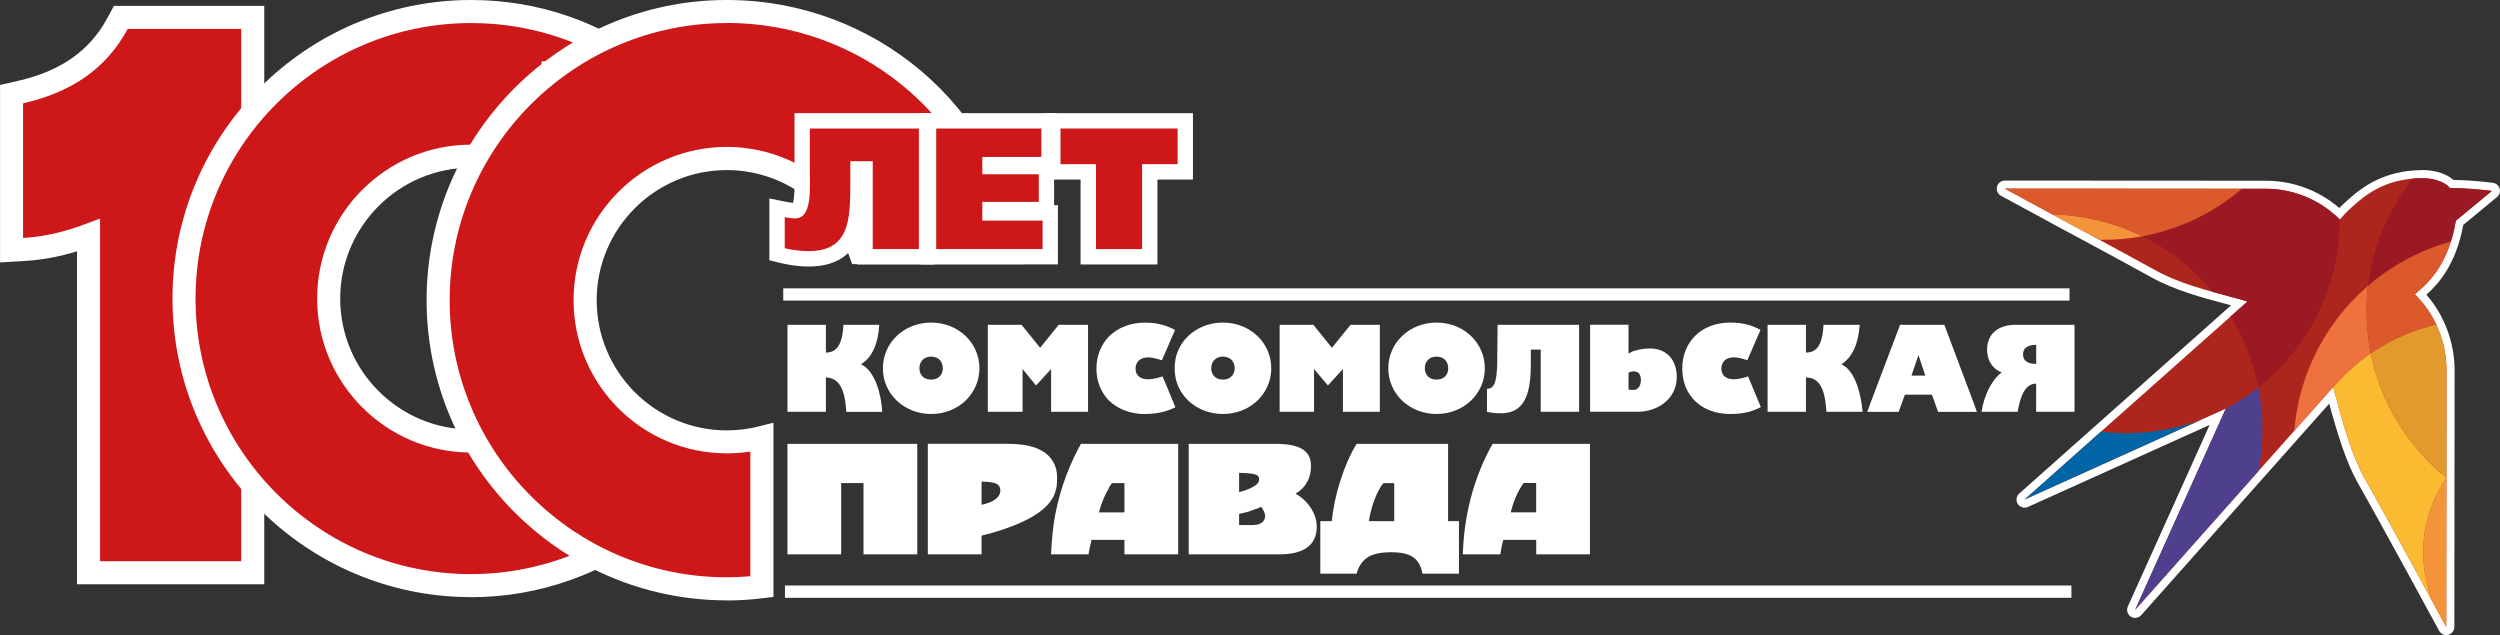 <?xml version="1.0" encoding="UTF-8"?> <svg xmlns="http://www.w3.org/2000/svg" xmlns:xlink="http://www.w3.org/1999/xlink" id="_Слой_2" data-name="Слой 2" viewBox="0 0 487.87 123.94"><rect x="0" y="0" width="487.87" height="123.94" fill="#333333" stroke="none"/><defs><style> .cls-1 { fill: #f3943b; } .cls-1, .cls-2, .cls-3, .cls-4, .cls-5, .cls-6, .cls-7, .cls-8, .cls-9, .cls-10 { fill-rule: evenodd; } .cls-2 { fill: #4f408e; } .cls-3 { fill: #fabb32; } .cls-11, .cls-4 { fill: #fff; } .cls-5 { fill: #9b1923; } .cls-12 { fill: none; } .cls-6 { fill: #ee723d; } .cls-7 { fill: #e39a2c; } .cls-8 { fill: #dc592b; } .cls-13 { fill: #cd1719; } .cls-9 { fill: #0265a6; } .cls-14 { clip-path: url(#clippath); } .cls-10 { fill: #ad261e; } </style><clipPath id="clippath"><path class="cls-12" d="M472.37,34.78c-6.64.14-10.41,2.94-13.2,5.46-1.37,1.23-1.78,1.72-2.56,2.61-3.83-3.85-9.03-6.01-14.47-6.01-16.41,0-50.91-.03-50.91-.03l12.54,6.79s10.88,5.83,16.96,9.2c5.78,3.2,13.39,4.65,17.86,6.04-1.54,1.37-43.5,38.64-43.5,38.64l39.26-17.73-17.68,39.25s37.99-42.72,38.64-43.48c1.98,7.51,3.8,13.73,6.17,17.89,4.93,8.65,15.9,28.94,15.9,28.94h0s0,0,0,0c0,0,.03-33.68.05-50.05,0-5.59-2.2-10.96-6.18-14.88,2.04-1.8,6.49-5.19,8-14.36l7.04-5.81c-2.39-.28-5.37-.57-8.18-.55-1.29-1.5-3.65-1.93-5.49-1.93-.08,0-.16,0-.25,0"></path></clipPath></defs><g id="Layer_1" data-name="Layer 1"><path class="cls-13" d="M19.64,111.77h29.68V3.39h-25.75l-.67,1.24c-3.73,6.91-9.88,11.27-18.81,13.32l-1.83.42v30.45l2.5-.15c4.08-.24,8.2-1.16,12.53-2.78v65.89h2.36Z"></path><path class="cls-11" d="M51.56,114.02H15.03V49.04c-3.45,1.06-6.79,1.68-10.14,1.88l-4.88.29V16.58l3.58-.82c8.26-1.89,13.93-5.88,17.33-12.19l1.31-2.42h29.34v112.88h0ZM19.53,109.52h27.54V5.64h-22.16l-.03.06c-4.05,7.52-10.69,12.24-20.29,14.44l-.09.02v26.27h.12c3.87-.24,7.75-1.1,11.87-2.65l3.04-1.14v66.88h0Z"></path><path class="cls-13" d="M107.94,101.66v-20.7c-4.53,3.21-10.05,5.1-16.01,5.1-15.33,0-27.79-12.47-27.79-27.79s12.47-27.79,27.79-27.79c5.96,0,11.48,1.89,16.01,5.09V14.2h18.51c-9.52-7.47-21.5-11.95-34.52-11.95-30.89,0-56.02,25.13-56.02,56.02s25.13,56.02,56.02,56.02c13.4,0,25.72-4.74,35.37-12.62h-19.36Z"></path><path class="cls-11" d="M91.93,116.53c-32.13,0-58.27-26.14-58.27-58.27S59.8,0,91.93,0c13.13,0,25.55,4.3,35.91,12.43l5.12,4.02h-22.77v23.47l-3.55-2.51c-4.33-3.06-9.41-4.68-14.71-4.68-14.09,0-25.54,11.46-25.54,25.54s11.46,25.54,25.54,25.54c5.29,0,10.38-1.62,14.71-4.68l3.55-2.51v22.8h23.43l-4.89,3.99c-10.37,8.46-23.43,13.13-36.79,13.13h0ZM91.93,4.5c-29.65,0-53.77,24.12-53.77,53.77s24.12,53.77,53.77,53.77c10.03,0,19.88-2.85,28.36-8.12h-14.6v-18.95c-4.24,2.2-8.92,3.34-13.76,3.34-16.57,0-30.04-13.48-30.04-30.04s13.48-30.04,30.04-30.04c4.83,0,9.52,1.15,13.76,3.34V11.95h13.51c-8.24-4.89-17.54-7.45-27.27-7.45h0Z"></path><g><g><path class="cls-10" d="M477.39,123.15c-.1,0-.2-.02-.3-.06-.16-.07-.31-.19-.4-.36-.11-.2-11.03-20.38-15.89-28.92-2.36-4.14-4.2-10.41-5.86-16.66-5.9,6.65-36.25,40.78-37.66,42.37-.15.17-.37.27-.59.27-.15,0-.29-.04-.43-.13-.32-.21-.45-.63-.29-.99l16.82-37.34-37.37,16.87c-.1.05-.21.07-.32.07-.26,0-.51-.13-.66-.36-.21-.33-.15-.76.13-1.02.39-.34,35.7-31.71,42.43-37.7-.79-.22-1.66-.45-2.57-.69-4.32-1.15-9.69-2.58-14.08-5.01-6-3.32-16.84-9.13-16.95-9.19l-12.55-6.8c-.32-.17-.48-.54-.39-.89.09-.35.4-.59.76-.59l50.91.03c5.4,0,10.49,2.01,14.42,5.66.54-.61,1.05-1.13,2.07-2.06,3.18-2.86,7.04-5.53,13.72-5.66h.25c1.21,0,4.09.19,5.84,1.93,2.93,0,5.93.32,7.94.56.31.04.57.26.66.56.09.3-.01.63-.26.83l-6.81,5.62c-1.46,8.39-5.32,12.01-7.58,13.98,3.72,3.97,5.83,9.33,5.82,14.84l-.05,50.05c0,.34-.22.64-.54.75-.08.03-.16.04-.25.04"></path><path class="cls-11" d="M472.61,34.78c1.83,0,4.21.43,5.5,1.93.09,0,.17,0,.26,0,2.74,0,5.61.28,7.92.55l-7.04,5.81c-1.51,9.17-5.96,12.56-8,14.36,3.98,3.92,6.19,9.29,6.18,14.88-.02,16.37-.05,50.04-.05,50.04h0s0,0,0,0c0,0-10.97-20.29-15.9-28.94-2.37-4.16-4.19-10.38-6.16-17.89-.65.75-38.64,43.48-38.64,43.48l17.68-39.25-39.27,17.73s41.96-37.27,43.5-38.64c-4.47-1.39-12.07-2.84-17.86-6.04-6.08-3.36-16.96-9.2-16.96-9.2l-12.54-6.8s34.5.02,50.91.03c5.43,0,10.63,2.16,14.47,6.01.77-.89,1.18-1.38,2.56-2.61,2.8-2.52,6.56-5.33,13.21-5.46.08,0,.16,0,.24,0M472.61,33.2h-.27c-6.95.14-11.09,3.05-14.23,5.87-.73.66-1.21,1.12-1.6,1.53-3.99-3.45-9.03-5.33-14.36-5.33l-50.91-.03c-.72,0-1.35.49-1.53,1.19-.18.7.14,1.43.77,1.77l12.54,6.8c.12.06,10.94,5.87,16.95,9.19,4.48,2.48,9.9,3.92,14.26,5.08.4.11.78.21,1.16.31-8.78,7.8-40.97,36.41-41.34,36.73-.58.52-.7,1.38-.28,2.04.3.46.81.72,1.32.72.22,0,.44-.04.65-.14l35.47-16.01-15.97,35.44c-.32.71-.07,1.55.58,1.97.26.17.56.25.85.25.44,0,.87-.18,1.18-.53,1.35-1.51,29.01-32.62,36.69-41.28,1.58,5.82,3.33,11.53,5.56,15.43,4.86,8.54,15.78,28.7,15.89,28.9.28.52.82.83,1.39.83.17,0,.33-.02.5-.08.28-.1.52-.26.7-.48.24-.28.38-.63.38-1.03l.05-50.05c0-5.44-1.98-10.73-5.5-14.78,2.34-2.12,5.77-5.86,7.19-13.62l6.58-5.44c.49-.4.69-1.06.51-1.66-.18-.61-.7-1.05-1.33-1.12-1.96-.23-4.85-.54-7.71-.56-1.88-1.67-4.61-1.93-6.15-1.93"></path></g><g class="cls-14"><path class="cls-9" d="M434.37,79.76l-40.19,22.92-1.18-5.8,13.39-13.22c2.75.57,5.61.87,8.53.87,7.03,0,13.65-1.7,19.45-4.77h0Z"></path><path class="cls-2" d="M434.36,79.76c2.25-1.19,4.38-2.58,6.36-4.15.53,2.65.8,5.39.8,8.19,0,23.17-18.81,41.99-41.99,41.99-1.27,0-2.53-.06-3.78-.17l38.61-45.86Z"></path><path class="cls-1" d="M391.98,42.5c2.45-.45,4.98-.68,7.56-.68,6.64,0,12.92,1.55,18.51,4.29-2.46.45-5,.69-7.6.69-6.63,0-12.9-1.55-18.47-4.3"></path><path class="cls-5" d="M418.04,46.11c14.55-2.68,26.47-12.9,31.54-26.46,4.44,6.63,7.03,14.6,7.03,23.18,0,13.27-6.21,25.14-15.89,32.79-2.57-12.98-11.13-23.82-22.68-29.51"></path><path class="cls-1" d="M498.59,82.11c14.19,0,25.71,11.52,25.71,25.71s-11.52,25.71-25.71,25.71-25.71-11.52-25.71-25.71,11.52-25.71,25.71-25.71"></path><path class="cls-3" d="M462.65,68.95c1.96,9.74,7.32,18.27,14.78,24.28-2.87,4.15-4.55,9.17-4.55,14.59,0,14.19,11.52,25.71,25.71,25.71.68,0,1.36-.03,2.03-.08-5.05,2.53-10.74,3.96-16.77,3.96-20.71,0-37.52-16.81-37.52-37.51,0-12.84,6.47-24.19,16.32-30.95"></path><path class="cls-6" d="M462.12,55.75c-.2,1.62-.29,3.27-.29,4.94,0,2.83.28,5.59.82,8.27-7.2,4.94-12.59,12.32-14.97,20.95-.05-.83-.07-1.67-.07-2.51,0-12.64,5.63-23.98,14.52-31.64"></path><path class="cls-7" d="M462.65,68.95c6.04-4.14,13.34-6.56,21.2-6.56,20.24,0,36.75,16.06,37.49,36.12-5.38,2.53-11.39,3.95-17.73,3.95-20.23,0-37.11-14.41-40.95-33.5"></path><path class="cls-8" d="M462.12,55.75c7.32-6.31,16.84-10.12,27.25-10.12,23.05,0,41.77,18.71,41.77,41.77,0,1.67-.1,3.32-.29,4.95-2.86,2.46-6.06,4.55-9.52,6.18-.73-20.06-17.25-36.12-37.49-36.12-7.87,0-15.16,2.42-21.2,6.56-.54-2.67-.82-5.43-.82-8.27,0-1.67.1-3.32.29-4.94"></path><path class="cls-5" d="M462.12,55.75c2.45-20.73,20.1-36.83,41.48-36.83,23.05,0,41.77,18.72,41.77,41.77,0,12.65-5.63,23.98-14.52,31.65.19-1.62.29-3.27.29-4.95,0-23.05-18.72-41.77-41.77-41.77-10.41,0-19.94,3.82-27.25,10.12"></path><path class="cls-8" d="M391.98,42.5c-13.8-6.82-23.3-21.05-23.3-37.47,0-23.05,18.71-41.77,41.76-41.77s41.77,18.72,41.77,41.77c0,20.46-14.74,37.5-34.17,41.08-5.58-2.75-11.86-4.29-18.51-4.29-2.58,0-5.11.23-7.56.68"></path></g></g><rect class="cls-11" x="152.85" y="56.27" width="251.01" height="2.39"></rect><rect class="cls-11" x="153.18" y="114.26" width="251.05" height="2.4"></rect><path class="cls-13" d="M148.68,85.37c-2.19.56-4.48.86-6.85.86-15.27,0-27.65-12.38-27.65-27.65s12.38-27.65,27.65-27.65c12.01,0,22.23,7.66,26.04,18.35h29.51c-4.43-26.69-27.61-47.04-55.55-47.04-31.11,0-56.33,25.22-56.33,56.33s25.22,56.33,56.33,56.33c2.32,0,4.6-.16,6.85-.43v-29.11Z"></path><path class="cls-11" d="M141.83,117.16c-32.3,0-58.58-26.28-58.58-58.58S109.53,0,141.83,0c28.77,0,53.06,20.57,57.77,48.92l.44,2.62h-33.75l-.53-1.49c-3.6-10.08-13.21-16.86-23.92-16.86-14.01,0-25.4,11.39-25.4,25.4s11.39,25.4,25.4,25.4c2.13,0,4.24-.26,6.29-.79l2.81-.71v34l-1.98.24c-2.43.3-4.83.45-7.12.45h0ZM141.83,4.5c-29.82,0-54.08,24.26-54.08,54.08s24.26,54.08,54.08,54.08c1.51,0,3.03-.07,4.6-.21v-24.33c-1.52.23-3.05.35-4.6.35-16.49,0-29.9-13.41-29.9-29.9s13.41-29.9,29.9-29.9c12.07,0,22.96,7.31,27.58,18.35h25.25c-5.36-24.8-27.17-42.54-52.83-42.54h0Z"></path><g><path class="cls-13" d="M157.72,50.51c-1.5,0-3.29-.22-4.92-.61l-1.15-.28v-9.06l1.79.36c.49.1,1.28.2,1.69.2.33,0,.48-.1.58-.21.92-.94.88-4.32.85-6.79,0-.53-.01-1.04-.01-1.55v-8.99h24.27v26.52h-12.01v-17.14h-1.37v2.54c0,7.03,0,15.01-9.73,15.01h0Z"></path><path class="cls-11" d="M179.32,25.08v23.52h-9.01v-17.14h-4.37v4.04c0,7.56-.17,13.51-8.23,13.51-1.48,0-3.16-.24-4.57-.57v-6.05c.5.1,1.41.23,1.98.23,3.43,0,2.92-5.64,2.92-10.05v-7.49h21.27M182.32,22.08h-27.27v10.49c0,.51,0,1.03.01,1.57.02,1.57.05,4.35-.32,5.46-.31-.03-.71-.09-1.01-.15l-3.59-.72v12.07l2.3.55c1.74.42,3.66.66,5.27.66,5.32,0,8.12-2.14,9.6-5.14v4.74h15.01v-29.52h0Z"></path></g><g><polygon class="cls-13" points="212.37 50.11 212.37 33.54 205.44 33.54 205.44 23.58 231.31 23.58 231.31 33.54 224.37 33.54 224.37 50.11 212.37 50.11"></polygon><path class="cls-11" d="M229.81,25.08v6.96h-6.93v16.57h-9v-16.57h-6.93v-6.96h22.87M232.81,22.08h-28.87v12.96h6.93v16.57h15v-16.57h6.93v-12.96h0Z"></path></g><g><polygon class="cls-13" points="181.19 50.11 181.19 23.58 204.72 23.58 204.72 32.13 193.2 32.13 193.2 32.52 204.21 32.52 204.21 40.9 193.2 40.9 193.2 41.56 204.95 41.56 204.95 50.11 181.19 50.11"></polygon><path class="cls-11" d="M203.22,25.08v5.54h-11.52v3.39h11.02v5.38h-11.02v3.66h11.76v5.55h-20.76v-23.52h20.53M206.22,22.08h-26.53v29.52h26.76v-11.55h-.74v-6.43h.51v-11.54h0Z"></path></g><g><path class="cls-4" d="M280.34,80.79c5.28,0,9.42-3.92,9.42-8.92s-4.13-8.92-9.42-8.92-9.42,3.93-9.42,8.92,4.14,8.92,9.42,8.92M280.34,69.59h0c1.64,0,2.28,1.21,2.28,2.28s-.64,2.21-2.28,2.21-2.29-1.14-2.29-2.21.64-2.28,2.29-2.28"></path><path class="cls-4" d="M238.66,62.95c-3.92,0-7.21,2.14-8.64,5.21-.36.78-.64,1.64-.71,2.57-.07.36-.07.78-.07,1.14s0,.79.07,1.14c.07.93.36,1.79.71,2.57,1.43,3.07,4.71,5.21,8.64,5.21,5.28,0,9.42-3.92,9.42-8.92s-4.14-8.92-9.42-8.92M238.66,74.08h0c-1.64,0-2.29-1.14-2.29-2.21s.65-2.28,2.29-2.28,2.29,1.21,2.29,2.28-.71,2.21-2.29,2.21"></path><path class="cls-4" d="M223.39,80.79c2.71,0,4.43-.57,5.92-1.28q0-.07.07-.07l-.07-.14-2.43-5.85c-.85.29-2,.57-2.78.57-1.64,0-2.5-.79-2.5-2.07s.85-2.21,2.5-2.21c.79,0,1.79.29,2.64.57l2.57-5.92c-1.5-.78-3.14-1.43-5.92-1.43s-5.28,1-6.99,2.71c-1.5,1.57-2.43,3.71-2.43,6.28s.93,4.64,2.43,6.21c1.71,1.64,4.14,2.64,6.99,2.64"></path><polygon class="cls-4" points="199.55 72.01 201.48 74.37 202.19 75.22 205.12 72.01 205.12 80.36 212.33 80.36 212.33 63.38 206.61 63.38 202.98 67.87 201.48 66.02 199.34 63.38 192.77 63.38 192.77 80.36 199.55 80.36 199.55 72.01"></polygon><path class="cls-4" d="M319.51,80.36c4.14,0,7.71-2.64,7.71-6.78,0-3.21-1.85-5.57-5.21-5.57-1,0-2.07.14-3,.43-.5.14-.86.36-1.21.57v-5.64h-7.49v16.98h9.21ZM317.8,76.01h0v-3.28c.21-.14.86-.29,1.07-.29q.07,0,.14.07c.78,0,1.21.64,1.21,1.64s-.43,1.78-1.21,1.93h-.29c-.28,0-.71,0-.93-.07"></path><path class="cls-4" d="M293.89,80.58c3.85-.5,4.85-4.21,4.85-9.56v-2.79h1.93v12.13h7.49v-16.98h-15.91l-.07,7.42c-.07,4.07-.71,5.07-2,5.07v4.49c.79.21,1.79.29,2.79.29.28,0,.64,0,.93-.07"></path><polygon class="cls-4" points="256.43 72.01 259.14 75.22 262.07 72.01 262.07 80.36 269.27 80.36 269.27 63.38 263.57 63.38 263.21 63.81 259.92 67.87 256.29 63.38 249.72 63.38 249.72 80.36 256.43 80.36 256.43 72.01"></polygon><path class="cls-4" d="M338.35,74.01c-1.57,0-2.43-.78-2.43-2.07s.85-2.21,2.43-2.21c.78,0,1.85.28,2.64.57l2.57-5.92c-1.5-.79-3.14-1.43-5.92-1.43-5.57,0-9.35,3.71-9.35,8.99s3.78,8.85,9.35,8.85c2.78,0,4.49-.57,5.99-1.35l-2.5-5.99c-.86.29-2,.57-2.78.57"></path><path class="cls-4" d="M181.71,80.79c5.28,0,9.42-3.92,9.42-8.92s-4.14-8.92-9.42-8.92-9.42,3.93-9.42,8.92,4.14,8.92,9.42,8.92M181.71,69.59h0c1.64,0,2.28,1.21,2.28,2.28s-.64,2.21-2.28,2.21-2.29-1.14-2.29-2.21.64-2.28,2.29-2.28"></path><path class="cls-4" d="M161.16,73.66c2.64.07,3.71,2.28,4,6.71h7c-.14-3.07-1.29-7.99-4.14-9.28,2.21-1.36,3.35-4.07,3.57-7.71h-6.99c-.22,4.35-1.64,5.42-3.43,5.42v-5.42h-7.49v16.98h7.49v-6.71Z"></path><path class="cls-11" d="M363.26,78.65h0s0,0,0,0c-.43-2.92-1.57-6.49-3.92-7.56,2.14-1.36,3.35-4.07,3.57-7.71h-7.06c-.21,4.35-1.57,5.42-3.42,5.42v-5.42h-7.49v16.98h7.49v-6.71c2.71.07,3.71,2.28,3.99,6.71h7.07l-.21-1.71Z"></path><path class="cls-11" d="M393.72,80.36c.43-2.21,1-4.35,2.35-5.14.36-.21.78-.36,1.28-.36v5.5h7.49v-16.98h-11.42c-3.5,0-5.64,1.78-5.64,4.85,0,2.43,1.36,3.93,2.86,4.43-1.43,1-3.05,3.52-3.71,6.49-.06.3-.23,1.21-.23,1.21h7.02ZM397.36,67.3v3.71c-.5,0-2.57.02-2.57-1.85s2.07-1.86,2.57-1.86"></path><path class="cls-11" d="M379.44,63.38h-8.64l-5.78,15.27-.62,1.72h6.12l1.21-3.35h5.28l1.21,3.35h7.56l-.42-1.21-5.92-15.77ZM373.02,73.3l1.36-4,1.35,4h-2.71Z"></path><polygon class="cls-11" points="153.67 86.62 153.67 108.18 164.15 108.18 164.15 94.27 168.51 94.27 168.51 108.18 177.06 108.18 179 108.18 179 86.62 177.06 86.62 153.67 86.62"></polygon><path class="cls-11" d="M291.3,86.62c-.36.53-.65,1.12-.94,1.71-2.65,5.24-4.66,11.9-4.89,19.85h7.31c.12-.82.29-1.83.59-2.83h6.42v2.83h10.49v-21.56h-18.97ZM299.78,94.27v5.71h-4.95c.35-1.65,1.3-4.12,2.47-5.66l.06-.06h2.42Z"></path><path class="cls-11" d="M216.95,86.62h-6.01c-2.06,3.71-3.89,8.19-4.95,13.49-.12.53-.18,1.06-.29,1.65-.12.71-.18,1.47-.29,2.3-.12,1.29-.24,2.71-.3,4.12h7.31c.12-.82.35-1.83.59-2.83h6.42v2.83h10.49v-21.56h-12.96ZM219.42,99.99h-4.95c.3-1.36,1-3.18,1.89-4.65v-.06c.18-.35.35-.65.59-.94,0,0,.06,0,.06-.06h2.42v5.71Z"></path><path class="cls-11" d="M205.69,96.63c.12-.3.23-.53.29-.77.3-.88.3-1.71.3-2.53s-.06-1.53-.3-2.18c-.06-.24-.18-.47-.29-.71-.06-.17-.18-.35-.3-.53-1.47-2.36-4.6-3.3-8.72-3.3h-15.61v21.56h10.49v-3.65c.65-.18,1.24-.29,1.83-.47,7.6-2.18,10.72-4.6,12.02-6.83.12-.18.24-.41.3-.59M193.38,97.93c-.47.24-1.12.41-1.83.59v-4.53c.71,0,1.3.06,1.83.12,1.35.18,1.83.71,1.83,1.65,0,.77-.47,1.53-1.83,2.18"></path><path class="cls-11" d="M282.58,86.62h-17.85c-2.47,4.06-4.36,10.07-4.83,15.08h-2.24v10.25h7.07c.77-2.65,2.36-3.77,4.89-4.07.53-.06,1.12-.12,1.77-.12,3.53,0,5.66.94,6.19,4.19h7.13v-10.25h-2.12v-15.08ZM272.09,101.7h-4.95c.29-2.06,1.18-5.07,2.47-6.95.12-.18.23-.29.41-.47h2.06v7.42Z"></path><path class="cls-11" d="M252.83,96.34c2.18-1.3,3.01-3.3,3.01-5.36,0-2.71-1.65-4.36-6.89-4.36h-16.97v21.56h17.73c4.59,0,7.25-1.71,7.25-5.42,0-2.59-1.77-5.07-4.13-6.42M241.81,92.27c.77,0,1.41.06,1.95.12.24,0,.41.06.59.06.88.12,1.36.41,1.36,1.06s-.41,1.12-1.36,1.59c-.18.12-.35.24-.59.29-.53.23-1.18.47-1.95.65v-3.77ZM244.58,102.46h-2.77v-2.18c.65-.12,1.3-.3,1.95-.47.24-.06.41-.18.59-.24.65-.18,1.24-.41,1.77-.65.35.42.77,1.24.77,1.71,0,1-.71,1.82-2.3,1.82"></path></g></g></svg> 